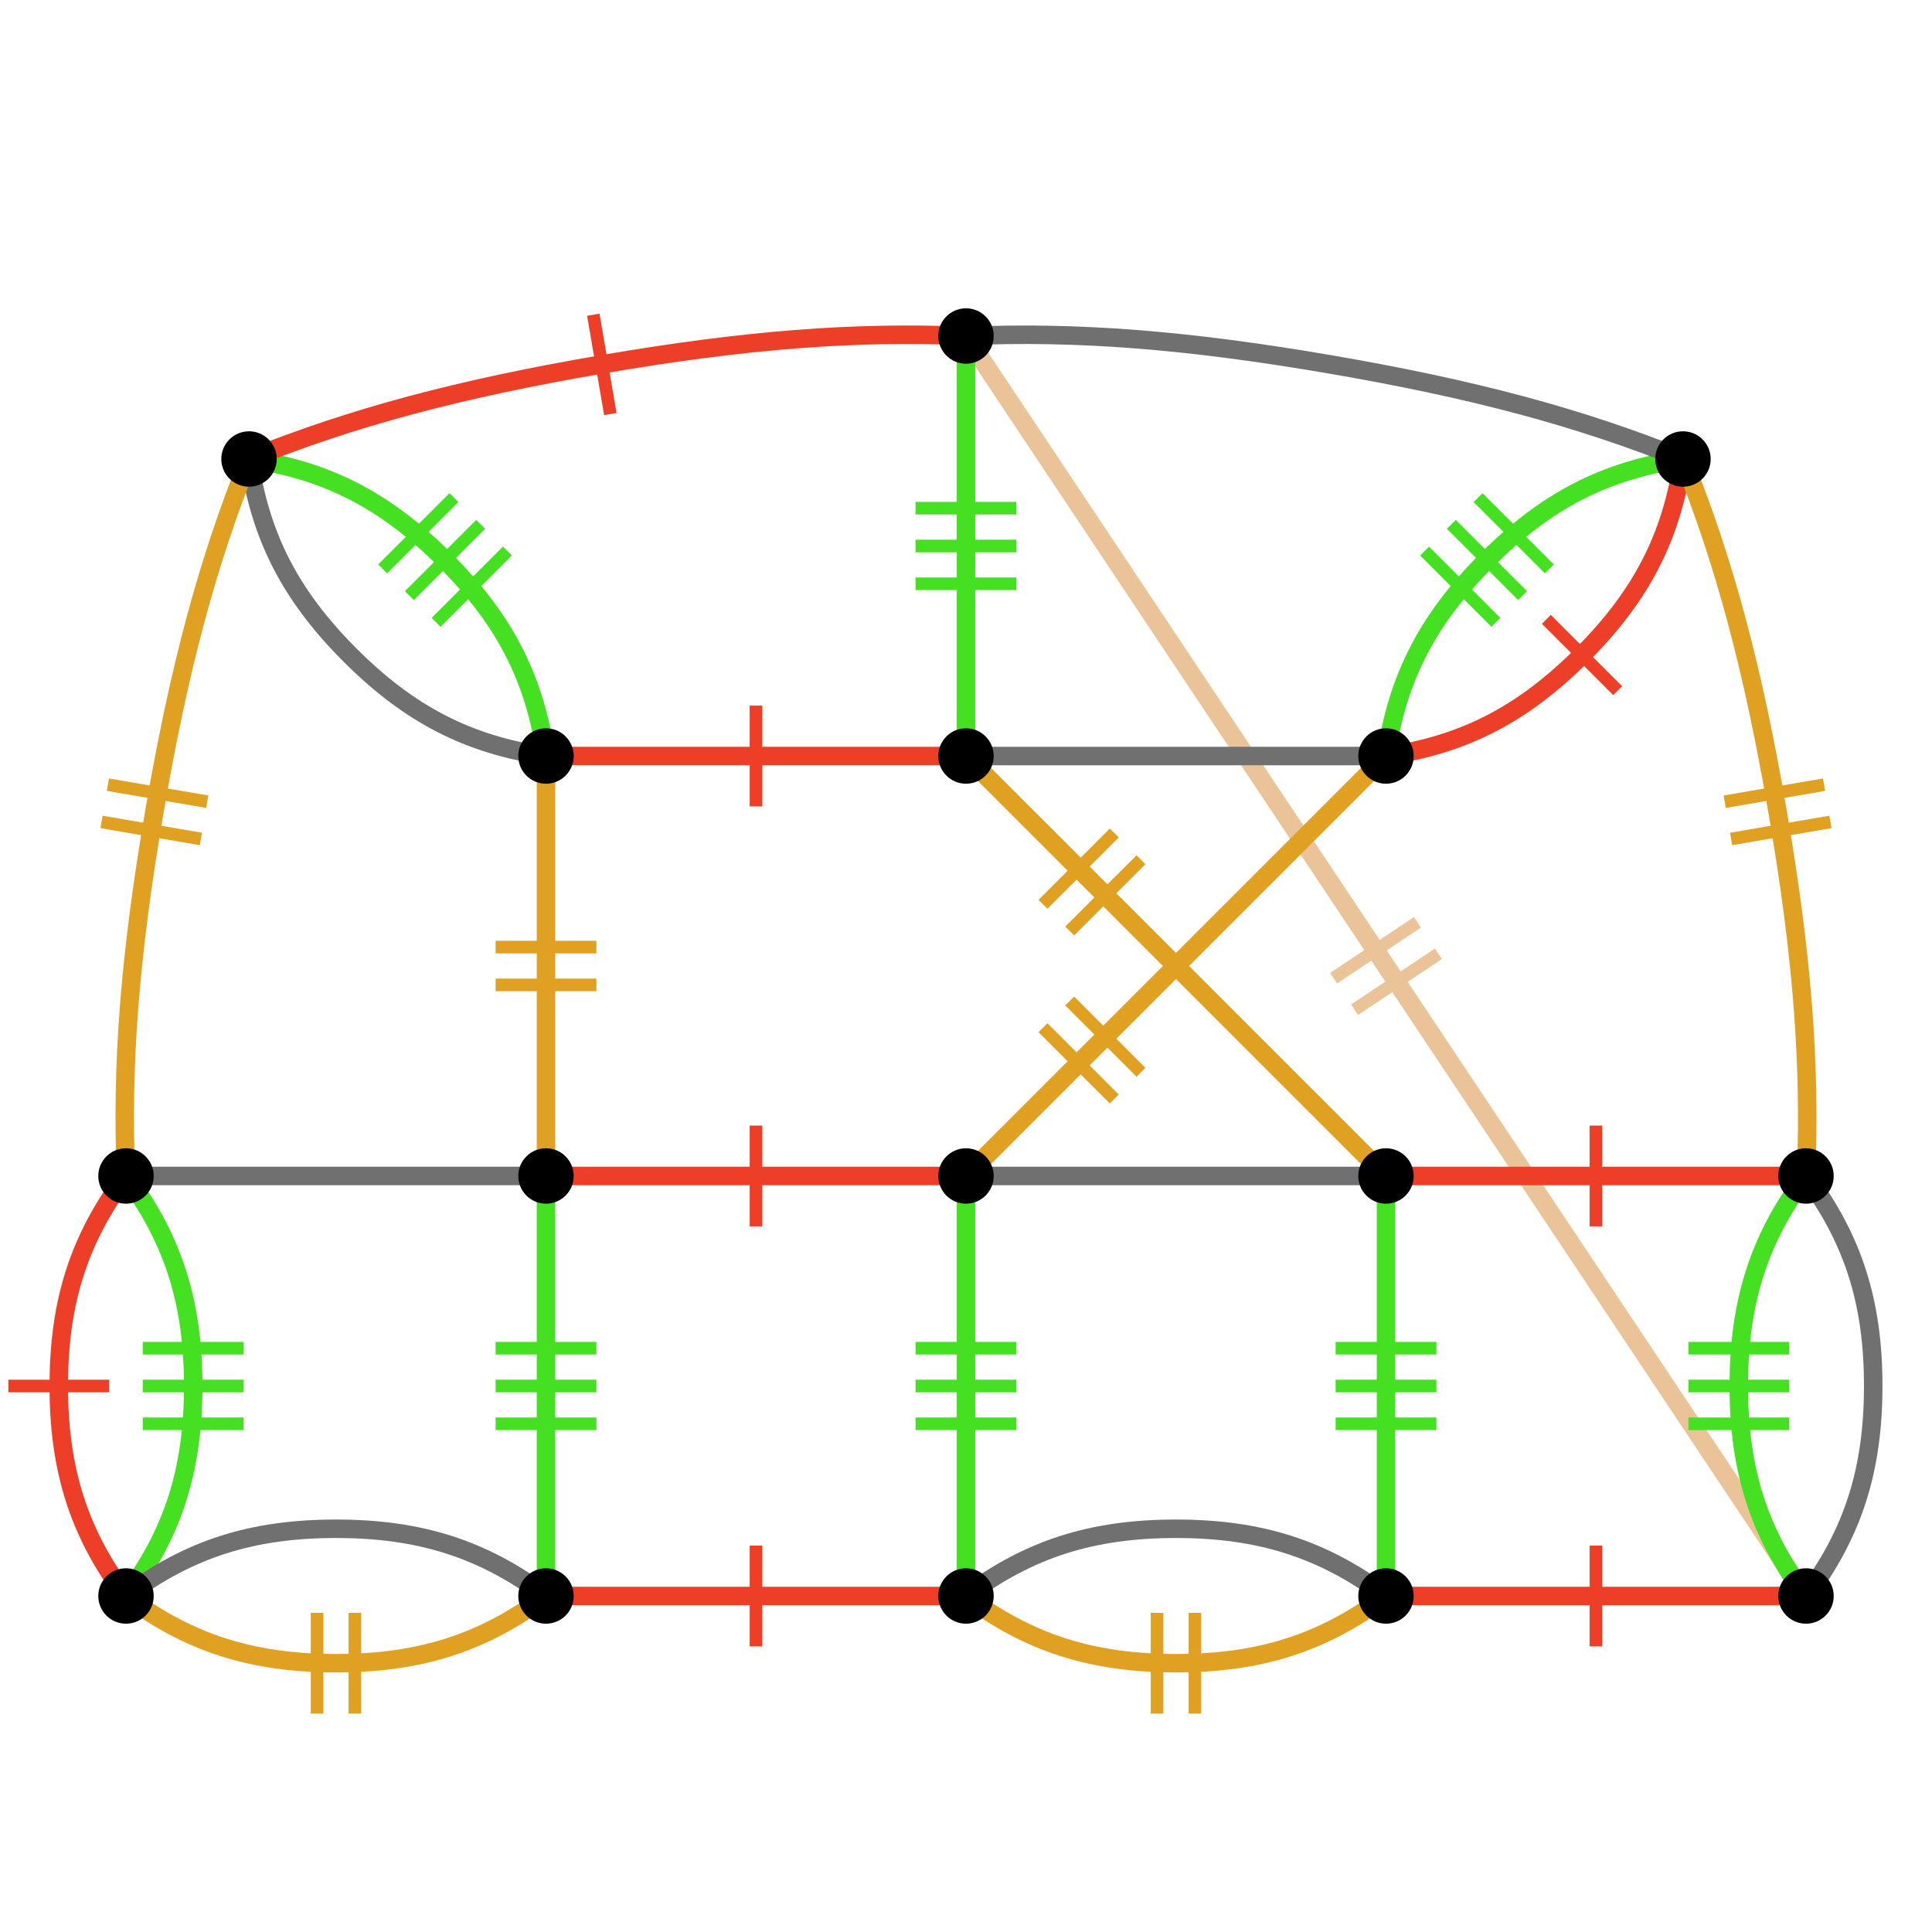 <?xml version="1.0" encoding="UTF-8"?>
<svg xmlns="http://www.w3.org/2000/svg" xmlns:xlink="http://www.w3.org/1999/xlink" width="256pt" height="256pt" viewBox="0 0 256 256" version="1.1">
<g id="surface1123">
<path style="fill:none;stroke-width:1.67;stroke-linecap:butt;stroke-linejoin:miter;stroke:rgb(91.715%,76.705%,59.415%);stroke-opacity:1;stroke-miterlimit:10;" d="M 179.484 133.789 L 190.598 126.379 "/>
<path style="fill:none;stroke-width:1.67;stroke-linecap:butt;stroke-linejoin:miter;stroke:rgb(91.715%,76.705%,59.415%);stroke-opacity:1;stroke-miterlimit:10;" d="M 176.707 129.621 L 187.82 122.211 "/>
<path style="fill:none;stroke-width:2.449;stroke-linecap:butt;stroke-linejoin:miter;stroke:rgb(91.715%,76.705%,59.415%);stroke-opacity:1;stroke-miterlimit:10;" d="M 128 44.523 C 144.695 69.566 161.391 94.609 183.652 128 C 205.914 161.391 222.609 186.434 239.305 211.477 "/>
<path style="fill:none;stroke-width:1.67;stroke-linecap:butt;stroke-linejoin:miter;stroke:rgb(27.451%,87.843%,13.725%);stroke-opacity:1;stroke-miterlimit:10;" d="M 18.922 188.66 L 32.277 188.66 "/>
<path style="fill:none;stroke-width:1.67;stroke-linecap:butt;stroke-linejoin:miter;stroke:rgb(27.451%,87.843%,13.725%);stroke-opacity:1;stroke-miterlimit:10;" d="M 18.922 183.652 L 32.277 183.652 "/>
<path style="fill:none;stroke-width:1.67;stroke-linecap:butt;stroke-linejoin:miter;stroke:rgb(27.451%,87.843%,13.725%);stroke-opacity:1;stroke-miterlimit:10;" d="M 18.922 178.645 L 32.277 178.645 "/>
<path style="fill:none;stroke-width:2.449;stroke-linecap:butt;stroke-linejoin:miter;stroke:rgb(27.451%,87.843%,13.725%);stroke-opacity:1;stroke-miterlimit:10;" d="M 16.695 155.824 C 22.93 164.172 25.602 172.52 25.602 183.648 C 25.602 194.777 22.93 203.125 16.695 211.473 "/>
<path style="fill:none;stroke-width:1.67;stroke-linecap:butt;stroke-linejoin:miter;stroke:rgb(92.941%,24.706%,15.686%);stroke-opacity:1;stroke-miterlimit:10;" d="M 1.113 183.652 L 14.469 183.652 "/>
<path style="fill:none;stroke-width:2.449;stroke-linecap:butt;stroke-linejoin:miter;stroke:rgb(92.941%,24.706%,15.686%);stroke-opacity:1;stroke-miterlimit:10;" d="M 16.695 155.824 C 10.461 164.172 7.789 172.52 7.789 183.648 C 7.789 194.777 10.461 203.125 16.695 211.473 "/>
<path style="fill:none;stroke-width:2.449;stroke-linecap:butt;stroke-linejoin:miter;stroke:rgb(43.922%,43.922%,43.922%);stroke-opacity:1;stroke-miterlimit:10;" d="M 16.695 211.477 C 25.043 205.242 33.391 202.57 44.52 202.57 C 55.648 202.57 63.996 205.242 72.344 211.477 "/>
<path style="fill:none;stroke-width:1.67;stroke-linecap:butt;stroke-linejoin:miter;stroke:rgb(87.843%,63.137%,13.725%);stroke-opacity:1;stroke-miterlimit:10;" d="M 47.027 227.062 L 47.027 213.707 "/>
<path style="fill:none;stroke-width:1.67;stroke-linecap:butt;stroke-linejoin:miter;stroke:rgb(87.843%,63.137%,13.725%);stroke-opacity:1;stroke-miterlimit:10;" d="M 42.016 227.062 L 42.016 213.707 "/>
<path style="fill:none;stroke-width:2.449;stroke-linecap:butt;stroke-linejoin:miter;stroke:rgb(87.843%,63.137%,13.725%);stroke-opacity:1;stroke-miterlimit:10;" d="M 16.695 211.477 C 25.043 217.711 33.391 220.383 44.52 220.383 C 55.648 220.383 63.996 217.711 72.344 211.477 "/>
<path style="fill:none;stroke-width:1.67;stroke-linecap:butt;stroke-linejoin:miter;stroke:rgb(92.941%,24.706%,15.686%);stroke-opacity:1;stroke-miterlimit:10;" d="M 100.176 218.156 L 100.176 204.801 "/>
<path style="fill:none;stroke-width:2.449;stroke-linecap:butt;stroke-linejoin:miter;stroke:rgb(92.941%,24.706%,15.686%);stroke-opacity:1;stroke-miterlimit:10;" d="M 72.348 211.477 C 80.695 211.477 89.043 211.477 100.172 211.477 C 111.301 211.477 119.648 211.477 127.996 211.477 "/>
<path style="fill:none;stroke-width:2.449;stroke-linecap:butt;stroke-linejoin:miter;stroke:rgb(43.922%,43.922%,43.922%);stroke-opacity:1;stroke-miterlimit:10;" d="M 128 211.477 C 136.348 205.242 144.695 202.57 155.824 202.57 C 166.953 202.57 175.301 205.242 183.648 211.477 "/>
<path style="fill:none;stroke-width:1.67;stroke-linecap:butt;stroke-linejoin:miter;stroke:rgb(87.843%,63.137%,13.725%);stroke-opacity:1;stroke-miterlimit:10;" d="M 158.332 227.062 L 158.332 213.707 "/>
<path style="fill:none;stroke-width:1.67;stroke-linecap:butt;stroke-linejoin:miter;stroke:rgb(87.843%,63.137%,13.725%);stroke-opacity:1;stroke-miterlimit:10;" d="M 153.32 227.062 L 153.32 213.707 "/>
<path style="fill:none;stroke-width:2.449;stroke-linecap:butt;stroke-linejoin:miter;stroke:rgb(87.843%,63.137%,13.725%);stroke-opacity:1;stroke-miterlimit:10;" d="M 128 211.477 C 136.348 217.711 144.695 220.383 155.824 220.383 C 166.953 220.383 175.301 217.711 183.648 211.477 "/>
<path style="fill:none;stroke-width:2.449;stroke-linecap:butt;stroke-linejoin:miter;stroke:rgb(43.922%,43.922%,43.922%);stroke-opacity:1;stroke-miterlimit:10;" d="M 16.695 155.824 C 25.043 155.824 33.391 155.824 44.52 155.824 C 55.648 155.824 63.996 155.824 72.344 155.824 "/>
<path style="fill:none;stroke-width:1.67;stroke-linecap:butt;stroke-linejoin:miter;stroke:rgb(92.941%,24.706%,15.686%);stroke-opacity:1;stroke-miterlimit:10;" d="M 100.176 162.504 L 100.176 149.148 "/>
<path style="fill:none;stroke-width:2.449;stroke-linecap:butt;stroke-linejoin:miter;stroke:rgb(92.941%,24.706%,15.686%);stroke-opacity:1;stroke-miterlimit:10;" d="M 72.348 155.824 C 80.695 155.824 89.043 155.824 100.172 155.824 C 111.301 155.824 119.648 155.824 127.996 155.824 "/>
<path style="fill:none;stroke-width:2.449;stroke-linecap:butt;stroke-linejoin:miter;stroke:rgb(43.922%,43.922%,43.922%);stroke-opacity:1;stroke-miterlimit:10;" d="M 128 155.824 C 136.348 155.824 144.695 155.824 155.824 155.824 C 166.953 155.824 175.301 155.824 183.648 155.824 "/>
<path style="fill:none;stroke-width:1.67;stroke-linecap:butt;stroke-linejoin:miter;stroke:rgb(92.941%,24.706%,15.686%);stroke-opacity:1;stroke-miterlimit:10;" d="M 211.477 162.504 L 211.477 149.148 "/>
<path style="fill:none;stroke-width:2.449;stroke-linecap:butt;stroke-linejoin:miter;stroke:rgb(92.941%,24.706%,15.686%);stroke-opacity:1;stroke-miterlimit:10;" d="M 183.652 155.824 C 192 155.824 200.348 155.824 211.477 155.824 C 222.605 155.824 230.953 155.824 239.301 155.824 "/>
<path style="fill:none;stroke-width:2.449;stroke-linecap:butt;stroke-linejoin:miter;stroke:rgb(43.922%,43.922%,43.922%);stroke-opacity:1;stroke-miterlimit:10;" d="M 183.652 100.176 C 175.305 100.176 166.957 100.176 155.828 100.176 C 144.699 100.176 136.352 100.176 128.004 100.176 "/>
<path style="fill:none;stroke-width:1.67;stroke-linecap:butt;stroke-linejoin:miter;stroke:rgb(92.941%,24.706%,15.686%);stroke-opacity:1;stroke-miterlimit:10;" d="M 100.176 93.496 L 100.176 106.852 "/>
<path style="fill:none;stroke-width:2.449;stroke-linecap:butt;stroke-linejoin:miter;stroke:rgb(92.941%,24.706%,15.686%);stroke-opacity:1;stroke-miterlimit:10;" d="M 128 100.176 C 119.652 100.176 111.305 100.176 100.176 100.176 C 89.047 100.176 80.699 100.176 72.352 100.176 "/>
<path style="fill:none;stroke-width:2.449;stroke-linecap:butt;stroke-linejoin:miter;stroke:rgb(43.922%,43.922%,43.922%);stroke-opacity:1;stroke-miterlimit:10;" d="M 72.348 100.176 C 62.039 98.68 54.246 94.668 46.375 86.797 C 38.504 78.926 34.492 71.137 32.996 60.824 "/>
<path style="fill:none;stroke-width:1.67;stroke-linecap:butt;stroke-linejoin:miter;stroke:rgb(27.451%,87.843%,13.725%);stroke-opacity:1;stroke-miterlimit:10;" d="M 60.148 65.938 L 50.703 75.383 "/>
<path style="fill:none;stroke-width:1.67;stroke-linecap:butt;stroke-linejoin:miter;stroke:rgb(27.451%,87.843%,13.725%);stroke-opacity:1;stroke-miterlimit:10;" d="M 63.691 69.48 L 54.246 78.926 "/>
<path style="fill:none;stroke-width:1.67;stroke-linecap:butt;stroke-linejoin:miter;stroke:rgb(27.451%,87.843%,13.725%);stroke-opacity:1;stroke-miterlimit:10;" d="M 67.23 73.02 L 57.785 82.465 "/>
<path style="fill:none;stroke-width:2.449;stroke-linecap:butt;stroke-linejoin:miter;stroke:rgb(27.451%,87.843%,13.725%);stroke-opacity:1;stroke-miterlimit:10;" d="M 72.348 100.176 C 70.852 89.867 66.84 82.074 58.969 74.203 C 51.098 66.332 43.309 62.32 32.996 60.824 "/>
<path style="fill:none;stroke-width:2.449;stroke-linecap:butt;stroke-linejoin:miter;stroke:rgb(43.922%,43.922%,43.922%);stroke-opacity:1;stroke-miterlimit:10;" d="M 239.305 155.824 C 245.539 164.172 248.211 172.52 248.211 183.648 C 248.211 194.777 245.539 203.125 239.305 211.473 "/>
<path style="fill:none;stroke-width:1.67;stroke-linecap:butt;stroke-linejoin:miter;stroke:rgb(27.451%,87.843%,13.725%);stroke-opacity:1;stroke-miterlimit:10;" d="M 223.723 188.66 L 237.078 188.66 "/>
<path style="fill:none;stroke-width:1.67;stroke-linecap:butt;stroke-linejoin:miter;stroke:rgb(27.451%,87.843%,13.725%);stroke-opacity:1;stroke-miterlimit:10;" d="M 223.723 183.652 L 237.078 183.652 "/>
<path style="fill:none;stroke-width:1.67;stroke-linecap:butt;stroke-linejoin:miter;stroke:rgb(27.451%,87.843%,13.725%);stroke-opacity:1;stroke-miterlimit:10;" d="M 223.723 178.645 L 237.078 178.645 "/>
<path style="fill:none;stroke-width:2.449;stroke-linecap:butt;stroke-linejoin:miter;stroke:rgb(27.451%,87.843%,13.725%);stroke-opacity:1;stroke-miterlimit:10;" d="M 239.305 155.824 C 233.07 164.172 230.398 172.52 230.398 183.648 C 230.398 194.777 233.07 203.125 239.305 211.473 "/>
<path style="fill:none;stroke-width:1.67;stroke-linecap:butt;stroke-linejoin:miter;stroke:rgb(27.451%,87.843%,13.725%);stroke-opacity:1;stroke-miterlimit:10;" d="M 205.297 75.383 L 195.852 65.938 "/>
<path style="fill:none;stroke-width:1.67;stroke-linecap:butt;stroke-linejoin:miter;stroke:rgb(27.451%,87.843%,13.725%);stroke-opacity:1;stroke-miterlimit:10;" d="M 201.754 78.922 L 192.309 69.477 "/>
<path style="fill:none;stroke-width:1.67;stroke-linecap:butt;stroke-linejoin:miter;stroke:rgb(27.451%,87.843%,13.725%);stroke-opacity:1;stroke-miterlimit:10;" d="M 198.211 82.465 L 188.766 73.02 "/>
<path style="fill:none;stroke-width:2.449;stroke-linecap:butt;stroke-linejoin:miter;stroke:rgb(27.451%,87.843%,13.725%);stroke-opacity:1;stroke-miterlimit:10;" d="M 183.652 100.176 C 185.148 89.867 189.16 82.074 197.031 74.203 C 204.902 66.332 212.691 62.32 223.004 60.824 "/>
<path style="fill:none;stroke-width:1.67;stroke-linecap:butt;stroke-linejoin:miter;stroke:rgb(92.941%,24.706%,15.686%);stroke-opacity:1;stroke-miterlimit:10;" d="M 214.348 91.516 L 204.902 82.07 "/>
<path style="fill:none;stroke-width:2.449;stroke-linecap:butt;stroke-linejoin:miter;stroke:rgb(92.941%,24.706%,15.686%);stroke-opacity:1;stroke-miterlimit:10;" d="M 183.652 100.176 C 193.961 98.68 201.754 94.668 209.625 86.797 C 217.496 78.926 221.508 71.137 223.004 60.824 "/>
<path style="fill:none;stroke-width:1.67;stroke-linecap:butt;stroke-linejoin:miter;stroke:rgb(27.451%,87.843%,13.725%);stroke-opacity:1;stroke-miterlimit:10;" d="M 79.027 178.645 L 65.672 178.645 "/>
<path style="fill:none;stroke-width:1.67;stroke-linecap:butt;stroke-linejoin:miter;stroke:rgb(27.451%,87.843%,13.725%);stroke-opacity:1;stroke-miterlimit:10;" d="M 79.027 183.652 L 65.672 183.652 "/>
<path style="fill:none;stroke-width:1.67;stroke-linecap:butt;stroke-linejoin:miter;stroke:rgb(27.451%,87.843%,13.725%);stroke-opacity:1;stroke-miterlimit:10;" d="M 79.027 188.66 L 65.672 188.66 "/>
<path style="fill:none;stroke-width:2.449;stroke-linecap:butt;stroke-linejoin:miter;stroke:rgb(27.451%,87.843%,13.725%);stroke-opacity:1;stroke-miterlimit:10;" d="M 72.348 211.477 C 72.348 203.129 72.348 194.781 72.348 183.652 C 72.348 172.523 72.348 164.176 72.348 155.828 "/>
<path style="fill:none;stroke-width:1.67;stroke-linecap:butt;stroke-linejoin:miter;stroke:rgb(27.451%,87.843%,13.725%);stroke-opacity:1;stroke-miterlimit:10;" d="M 134.68 178.645 L 121.324 178.645 "/>
<path style="fill:none;stroke-width:1.67;stroke-linecap:butt;stroke-linejoin:miter;stroke:rgb(27.451%,87.843%,13.725%);stroke-opacity:1;stroke-miterlimit:10;" d="M 134.68 183.652 L 121.324 183.652 "/>
<path style="fill:none;stroke-width:1.67;stroke-linecap:butt;stroke-linejoin:miter;stroke:rgb(27.451%,87.843%,13.725%);stroke-opacity:1;stroke-miterlimit:10;" d="M 134.68 188.66 L 121.324 188.66 "/>
<path style="fill:none;stroke-width:2.449;stroke-linecap:butt;stroke-linejoin:miter;stroke:rgb(27.451%,87.843%,13.725%);stroke-opacity:1;stroke-miterlimit:10;" d="M 128 211.477 C 128 203.129 128 194.781 128 183.652 C 128 172.523 128 164.176 128 155.828 "/>
<path style="fill:none;stroke-width:1.67;stroke-linecap:butt;stroke-linejoin:miter;stroke:rgb(27.451%,87.843%,13.725%);stroke-opacity:1;stroke-miterlimit:10;" d="M 190.332 178.645 L 176.977 178.645 "/>
<path style="fill:none;stroke-width:1.67;stroke-linecap:butt;stroke-linejoin:miter;stroke:rgb(27.451%,87.843%,13.725%);stroke-opacity:1;stroke-miterlimit:10;" d="M 190.332 183.652 L 176.977 183.652 "/>
<path style="fill:none;stroke-width:1.67;stroke-linecap:butt;stroke-linejoin:miter;stroke:rgb(27.451%,87.843%,13.725%);stroke-opacity:1;stroke-miterlimit:10;" d="M 190.332 188.66 L 176.977 188.66 "/>
<path style="fill:none;stroke-width:2.449;stroke-linecap:butt;stroke-linejoin:miter;stroke:rgb(27.451%,87.843%,13.725%);stroke-opacity:1;stroke-miterlimit:10;" d="M 183.652 211.477 C 183.652 203.129 183.652 194.781 183.652 183.652 C 183.652 172.523 183.652 164.176 183.652 155.828 "/>
<path style="fill:none;stroke-width:1.67;stroke-linecap:butt;stroke-linejoin:miter;stroke:rgb(92.941%,24.706%,15.686%);stroke-opacity:1;stroke-miterlimit:10;" d="M 211.477 218.156 L 211.477 204.801 "/>
<path style="fill:none;stroke-width:2.449;stroke-linecap:butt;stroke-linejoin:miter;stroke:rgb(92.941%,24.706%,15.686%);stroke-opacity:1;stroke-miterlimit:10;" d="M 183.652 211.477 C 192 211.477 200.348 211.477 211.477 211.477 C 222.605 211.477 230.953 211.477 239.301 211.477 "/>
<path style="fill:none;stroke-width:1.67;stroke-linecap:butt;stroke-linejoin:miter;stroke:rgb(87.843%,63.137%,13.725%);stroke-opacity:1;stroke-miterlimit:10;" d="M 79.027 125.496 L 65.672 125.496 "/>
<path style="fill:none;stroke-width:1.67;stroke-linecap:butt;stroke-linejoin:miter;stroke:rgb(87.843%,63.137%,13.725%);stroke-opacity:1;stroke-miterlimit:10;" d="M 79.027 130.504 L 65.672 130.504 "/>
<path style="fill:none;stroke-width:2.449;stroke-linecap:butt;stroke-linejoin:miter;stroke:rgb(87.843%,63.137%,13.725%);stroke-opacity:1;stroke-miterlimit:10;" d="M 72.348 155.824 C 72.348 147.477 72.348 139.129 72.348 128 C 72.348 116.871 72.348 108.523 72.348 100.176 "/>
<path style="fill:none;stroke-width:1.67;stroke-linecap:butt;stroke-linejoin:miter;stroke:rgb(87.843%,63.137%,13.725%);stroke-opacity:1;stroke-miterlimit:10;" d="M 151.188 142.082 L 141.742 132.637 "/>
<path style="fill:none;stroke-width:1.67;stroke-linecap:butt;stroke-linejoin:miter;stroke:rgb(87.843%,63.137%,13.725%);stroke-opacity:1;stroke-miterlimit:10;" d="M 147.648 145.625 L 138.203 136.18 "/>
<path style="fill:none;stroke-width:2.449;stroke-linecap:butt;stroke-linejoin:miter;stroke:rgb(87.843%,63.137%,13.725%);stroke-opacity:1;stroke-miterlimit:10;" d="M 128 155.824 C 136.348 147.477 144.695 139.129 155.824 128 C 166.953 116.871 175.301 108.523 183.648 100.176 "/>
<path style="fill:none;stroke-width:1.67;stroke-linecap:butt;stroke-linejoin:miter;stroke:rgb(87.843%,63.137%,13.725%);stroke-opacity:1;stroke-miterlimit:10;" d="M 147.648 110.375 L 138.203 119.82 "/>
<path style="fill:none;stroke-width:1.67;stroke-linecap:butt;stroke-linejoin:miter;stroke:rgb(87.843%,63.137%,13.725%);stroke-opacity:1;stroke-miterlimit:10;" d="M 151.188 113.918 L 141.742 123.363 "/>
<path style="fill:none;stroke-width:2.449;stroke-linecap:butt;stroke-linejoin:miter;stroke:rgb(87.843%,63.137%,13.725%);stroke-opacity:1;stroke-miterlimit:10;" d="M 183.652 155.824 C 175.305 147.477 166.957 139.129 155.828 128 C 144.699 116.871 136.352 108.523 128.004 100.176 "/>
<path style="fill:none;stroke-width:1.67;stroke-linecap:butt;stroke-linejoin:miter;stroke:rgb(87.843%,63.137%,13.725%);stroke-opacity:1;stroke-miterlimit:10;" d="M 27.465 106.23 L 14.301 103.973 "/>
<path style="fill:none;stroke-width:1.67;stroke-linecap:butt;stroke-linejoin:miter;stroke:rgb(87.843%,63.137%,13.725%);stroke-opacity:1;stroke-miterlimit:10;" d="M 26.617 111.168 L 13.453 108.91 "/>
<path style="fill:none;stroke-width:2.449;stroke-linecap:butt;stroke-linejoin:miter;stroke:rgb(87.843%,63.137%,13.725%);stroke-opacity:1;stroke-miterlimit:10;" d="M 16.695 155.824 C 16.07 141.047 17.199 126.57 20.457 107.57 C 23.719 88.57 27.477 74.543 32.996 60.82 "/>
<path style="fill:none;stroke-width:1.67;stroke-linecap:butt;stroke-linejoin:miter;stroke:rgb(92.941%,24.706%,15.686%);stroke-opacity:1;stroke-miterlimit:10;" d="M 80.875 54.867 L 78.617 41.703 "/>
<path style="fill:none;stroke-width:2.449;stroke-linecap:butt;stroke-linejoin:miter;stroke:rgb(92.941%,24.706%,15.686%);stroke-opacity:1;stroke-miterlimit:10;" d="M 32.996 60.82 C 46.719 55.305 60.746 51.543 79.746 48.281 C 98.746 45.02 113.223 43.895 128 44.52 "/>
<path style="fill:none;stroke-width:1.67;stroke-linecap:butt;stroke-linejoin:miter;stroke:rgb(27.451%,87.843%,13.725%);stroke-opacity:1;stroke-miterlimit:10;" d="M 121.32 77.355 L 134.676 77.355 "/>
<path style="fill:none;stroke-width:1.67;stroke-linecap:butt;stroke-linejoin:miter;stroke:rgb(27.451%,87.843%,13.725%);stroke-opacity:1;stroke-miterlimit:10;" d="M 121.32 72.348 L 134.676 72.348 "/>
<path style="fill:none;stroke-width:1.67;stroke-linecap:butt;stroke-linejoin:miter;stroke:rgb(27.451%,87.843%,13.725%);stroke-opacity:1;stroke-miterlimit:10;" d="M 121.32 67.34 L 134.676 67.34 "/>
<path style="fill:none;stroke-width:2.449;stroke-linecap:butt;stroke-linejoin:miter;stroke:rgb(27.451%,87.843%,13.725%);stroke-opacity:1;stroke-miterlimit:10;" d="M 128 44.523 C 128 52.871 128 61.219 128 72.348 C 128 83.477 128 91.824 128 100.172 "/>
<path style="fill:none;stroke-width:2.449;stroke-linecap:butt;stroke-linejoin:miter;stroke:rgb(43.922%,43.922%,43.922%);stroke-opacity:1;stroke-miterlimit:10;" d="M 128 44.523 C 142.777 43.898 157.254 45.027 176.254 48.285 C 195.254 51.547 209.281 55.305 223.004 60.824 "/>
<path style="fill:none;stroke-width:1.67;stroke-linecap:butt;stroke-linejoin:miter;stroke:rgb(87.843%,63.137%,13.725%);stroke-opacity:1;stroke-miterlimit:10;" d="M 229.383 111.168 L 242.547 108.91 "/>
<path style="fill:none;stroke-width:1.67;stroke-linecap:butt;stroke-linejoin:miter;stroke:rgb(87.843%,63.137%,13.725%);stroke-opacity:1;stroke-miterlimit:10;" d="M 228.535 106.23 L 241.699 103.973 "/>
<path style="fill:none;stroke-width:2.449;stroke-linecap:butt;stroke-linejoin:miter;stroke:rgb(87.843%,63.137%,13.725%);stroke-opacity:1;stroke-miterlimit:10;" d="M 223.004 60.82 C 228.52 74.543 232.281 88.57 235.543 107.57 C 238.805 126.57 239.93 141.047 239.305 155.824 "/>
<path style=" stroke:none;fill-rule:nonzero;fill:rgb(0%,0%,0%);fill-opacity:1;" d="M 226.676 60.82 C 226.676 58.793 225.031 57.148 223.004 57.148 C 220.977 57.148 219.332 58.793 219.332 60.82 C 219.332 62.848 220.977 64.492 223.004 64.492 C 225.031 64.492 226.676 62.848 226.676 60.82 Z M 226.676 60.82 "/>
<path style=" stroke:none;fill-rule:nonzero;fill:rgb(0%,0%,0%);fill-opacity:1;" d="M 131.672 44.523 C 131.672 42.496 130.027 40.852 128 40.852 C 125.973 40.852 124.328 42.496 124.328 44.523 C 124.328 46.551 125.973 48.195 128 48.195 C 130.027 48.195 131.672 46.551 131.672 44.523 Z M 131.672 44.523 "/>
<path style=" stroke:none;fill-rule:nonzero;fill:rgb(0%,0%,0%);fill-opacity:1;" d="M 242.977 211.477 C 242.977 209.449 241.332 207.805 239.305 207.805 C 237.277 207.805 235.633 209.449 235.633 211.477 C 235.633 213.504 237.277 215.148 239.305 215.148 C 241.332 215.148 242.977 213.504 242.977 211.477 Z M 242.977 211.477 "/>
<path style=" stroke:none;fill-rule:nonzero;fill:rgb(0%,0%,0%);fill-opacity:1;" d="M 36.668 60.82 C 36.668 58.793 35.023 57.148 32.996 57.148 C 30.969 57.148 29.324 58.793 29.324 60.82 C 29.324 62.848 30.969 64.492 32.996 64.492 C 35.023 64.492 36.668 62.848 36.668 60.82 Z M 36.668 60.82 "/>
<path style=" stroke:none;fill-rule:nonzero;fill:rgb(0%,0%,0%);fill-opacity:1;" d="M 76.02 100.176 C 76.02 98.148 74.375 96.504 72.348 96.504 C 70.32 96.504 68.676 98.148 68.676 100.176 C 68.676 102.203 70.32 103.848 72.348 103.848 C 74.375 103.848 76.02 102.203 76.02 100.176 Z M 76.02 100.176 "/>
<path style=" stroke:none;fill-rule:nonzero;fill:rgb(0%,0%,0%);fill-opacity:1;" d="M 131.672 100.176 C 131.672 98.148 130.027 96.504 128 96.504 C 125.973 96.504 124.328 98.148 124.328 100.176 C 124.328 102.203 125.973 103.848 128 103.848 C 130.027 103.848 131.672 102.203 131.672 100.176 Z M 131.672 100.176 "/>
<path style=" stroke:none;fill-rule:nonzero;fill:rgb(0%,0%,0%);fill-opacity:1;" d="M 187.324 100.176 C 187.324 98.148 185.68 96.504 183.652 96.504 C 181.625 96.504 179.98 98.148 179.98 100.176 C 179.98 102.203 181.625 103.848 183.652 103.848 C 185.68 103.848 187.324 102.203 187.324 100.176 Z M 187.324 100.176 "/>
<path style=" stroke:none;fill-rule:nonzero;fill:rgb(0%,0%,0%);fill-opacity:1;" d="M 242.977 155.824 C 242.977 153.797 241.332 152.152 239.305 152.152 C 237.277 152.152 235.633 153.797 235.633 155.824 C 235.633 157.852 237.277 159.496 239.305 159.496 C 241.332 159.496 242.977 157.852 242.977 155.824 Z M 242.977 155.824 "/>
<path style=" stroke:none;fill-rule:nonzero;fill:rgb(0%,0%,0%);fill-opacity:1;" d="M 187.324 155.824 C 187.324 153.797 185.68 152.152 183.652 152.152 C 181.625 152.152 179.98 153.797 179.98 155.824 C 179.98 157.852 181.625 159.496 183.652 159.496 C 185.68 159.496 187.324 157.852 187.324 155.824 Z M 187.324 155.824 "/>
<path style=" stroke:none;fill-rule:nonzero;fill:rgb(0%,0%,0%);fill-opacity:1;" d="M 131.672 155.824 C 131.672 153.797 130.027 152.152 128 152.152 C 125.973 152.152 124.328 153.797 124.328 155.824 C 124.328 157.852 125.973 159.496 128 159.496 C 130.027 159.496 131.672 157.852 131.672 155.824 Z M 131.672 155.824 "/>
<path style=" stroke:none;fill-rule:nonzero;fill:rgb(0%,0%,0%);fill-opacity:1;" d="M 76.02 155.824 C 76.02 153.797 74.375 152.152 72.348 152.152 C 70.32 152.152 68.676 153.797 68.676 155.824 C 68.676 157.852 70.32 159.496 72.348 159.496 C 74.375 159.496 76.02 157.852 76.02 155.824 Z M 76.02 155.824 "/>
<path style=" stroke:none;fill-rule:nonzero;fill:rgb(0%,0%,0%);fill-opacity:1;" d="M 187.324 211.477 C 187.324 209.449 185.68 207.805 183.652 207.805 C 181.625 207.805 179.98 209.449 179.98 211.477 C 179.98 213.504 181.625 215.148 183.652 215.148 C 185.68 215.148 187.324 213.504 187.324 211.477 Z M 187.324 211.477 "/>
<path style=" stroke:none;fill-rule:nonzero;fill:rgb(0%,0%,0%);fill-opacity:1;" d="M 131.672 211.477 C 131.672 209.449 130.027 207.805 128 207.805 C 125.973 207.805 124.328 209.449 124.328 211.477 C 124.328 213.504 125.973 215.148 128 215.148 C 130.027 215.148 131.672 213.504 131.672 211.477 Z M 131.672 211.477 "/>
<path style=" stroke:none;fill-rule:nonzero;fill:rgb(0%,0%,0%);fill-opacity:1;" d="M 76.02 211.477 C 76.02 209.449 74.375 207.805 72.348 207.805 C 70.32 207.805 68.676 209.449 68.676 211.477 C 68.676 213.504 70.32 215.148 72.348 215.148 C 74.375 215.148 76.02 213.504 76.02 211.477 Z M 76.02 211.477 "/>
<path style=" stroke:none;fill-rule:nonzero;fill:rgb(0%,0%,0%);fill-opacity:1;" d="M 20.367 211.477 C 20.367 209.449 18.723 207.805 16.695 207.805 C 14.668 207.805 13.023 209.449 13.023 211.477 C 13.023 213.504 14.668 215.148 16.695 215.148 C 18.723 215.148 20.367 213.504 20.367 211.477 Z M 20.367 211.477 "/>
<path style=" stroke:none;fill-rule:nonzero;fill:rgb(0%,0%,0%);fill-opacity:1;" d="M 20.367 155.824 C 20.367 153.797 18.723 152.152 16.695 152.152 C 14.668 152.152 13.023 153.797 13.023 155.824 C 13.023 157.852 14.668 159.496 16.695 159.496 C 18.723 159.496 20.367 157.852 20.367 155.824 Z M 20.367 155.824 "/>
</g>
</svg>
